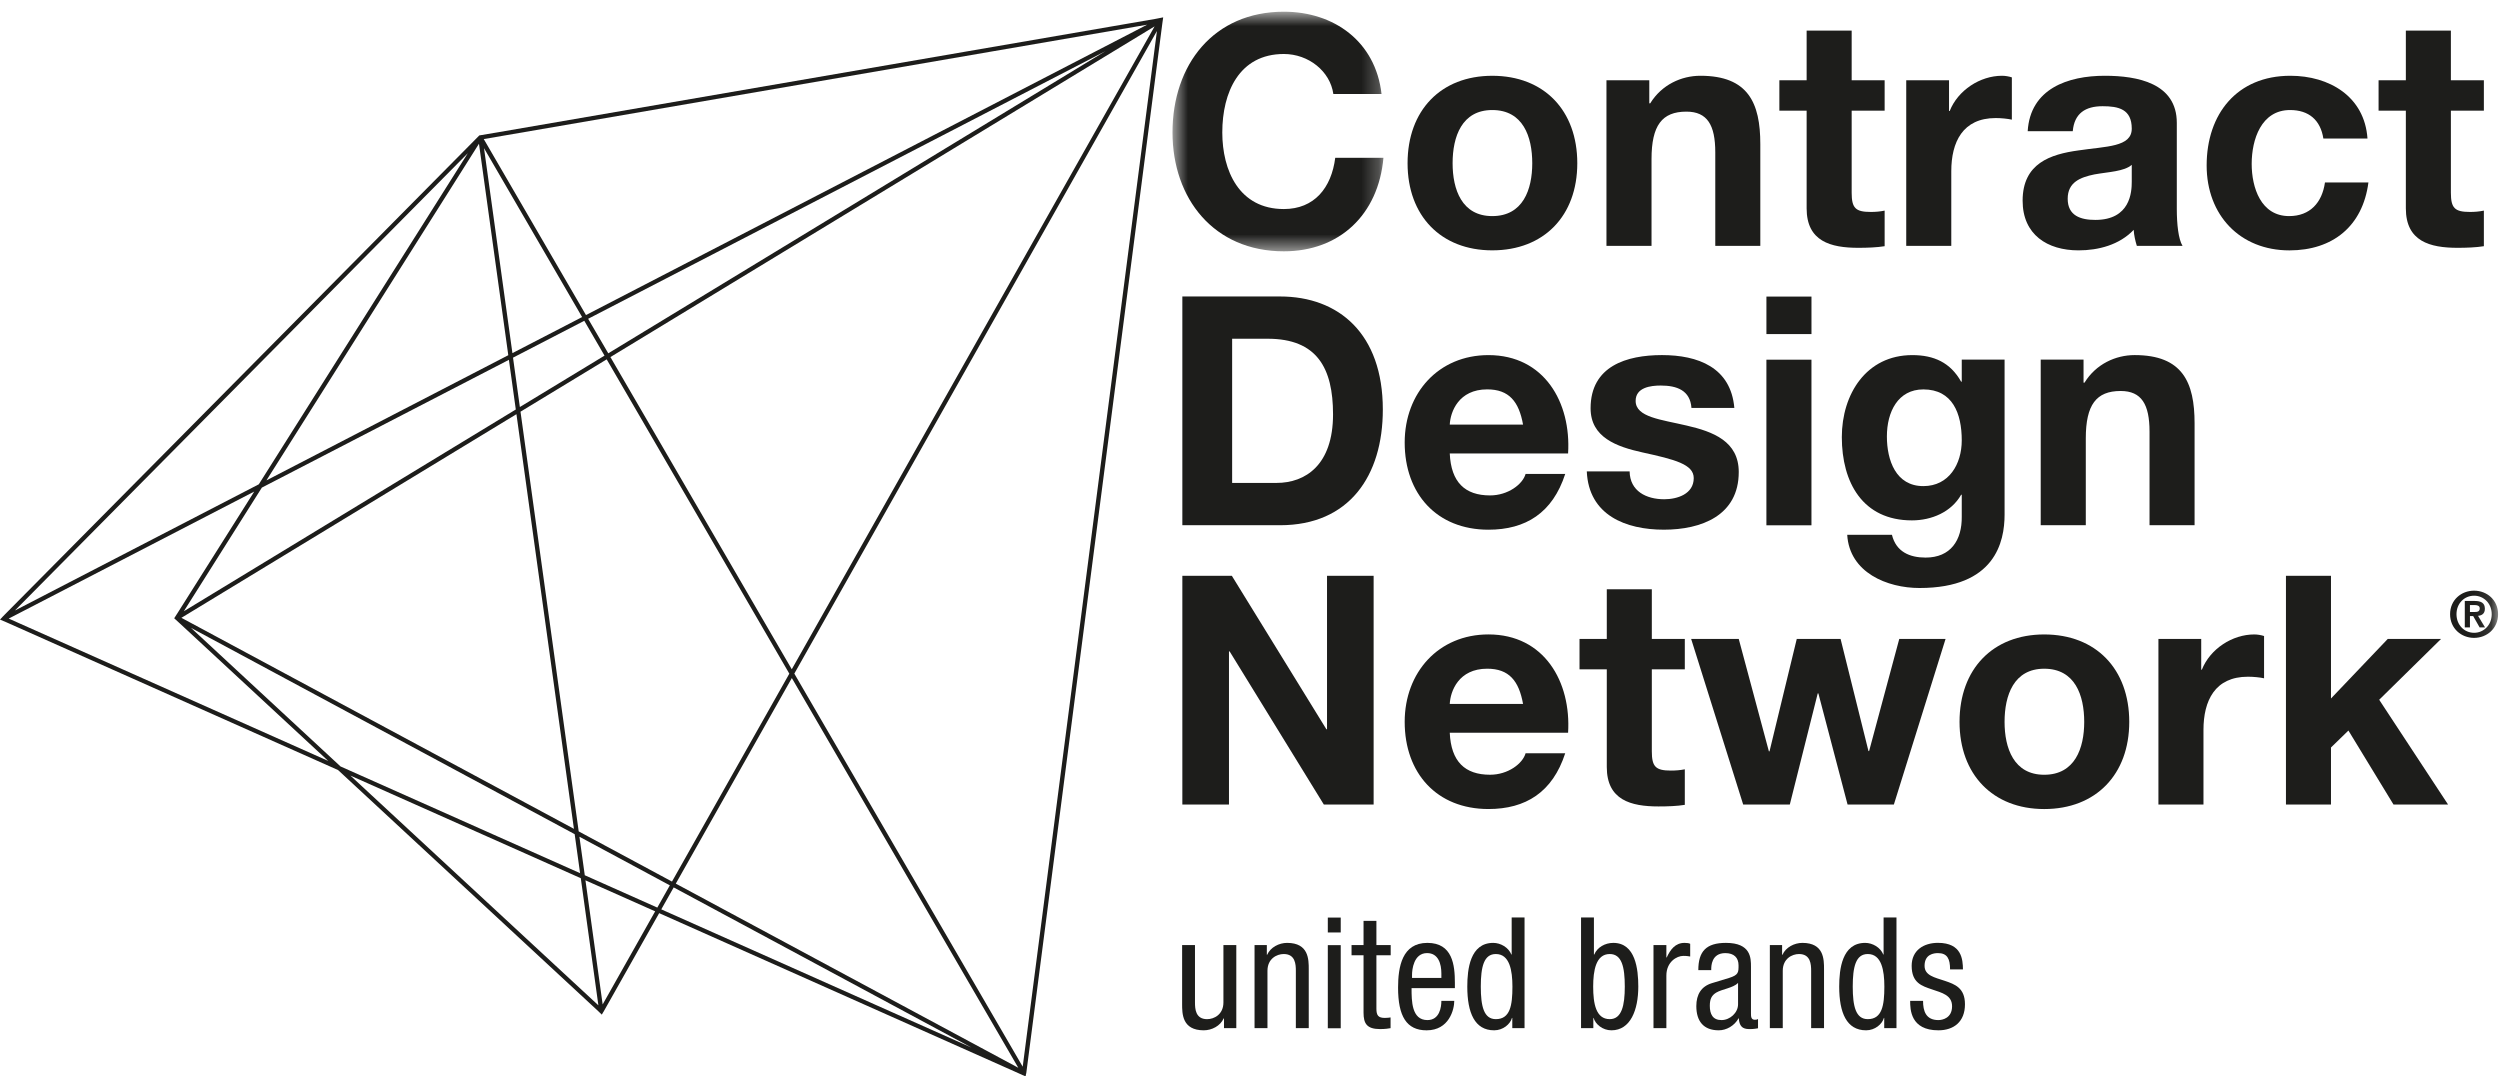 <?xml version="1.0" encoding="UTF-8" standalone="no"?>
<svg width="144px" height="62px" viewBox="0 0 144 62" version="1.1" xmlns="http://www.w3.org/2000/svg" xmlns:xlink="http://www.w3.org/1999/xlink">
    <!-- Generator: Sketch 50.2 (55047) - http://www.bohemiancoding.com/sketch -->
    <title>Group</title>
    <desc>Created with Sketch.</desc>
    <defs>
        <polygon id="path-1" points="0.613 0.674 12.764 0.674 12.764 14.476 0.613 14.476"></polygon>
        <polygon id="path-3" points="0 62 143.889 62 143.889 0.674 0 0.674"></polygon>
    </defs>
    <g id="company-profile" stroke="none" stroke-width="1" fill="none" fill-rule="evenodd">
        <g transform="translate(-638, -1862)" id="Group">
            <g transform="translate(638, 1862)">
                <path d="M66.571,1.085 L29.101,7.547 L27.607,7.801 L27.266,8.147 L0.27,35.403 L0.124,35.553 L0.129,35.553 L0,35.687 L0.389,35.853 L19.472,44.355 L34.461,58.246 L34.664,58.443 L34.747,58.299 L34.75,58.3 L37.968,52.597 L58.641,61.807 L58.932,61.939 L58.933,61.939 L58.933,61.936 L59.074,62 L59.076,62 L59.102,61.84 L59.11,61.841 L66.951,1.346 L67,1 L66.571,1.085 Z M27.865,8.011 L66.075,1.423 L33.752,18.147 L27.865,8.011 Z M35.16,20.567 L66.505,1.519 L45.606,38.55 L35.16,20.567 Z M45.753,38.8 L66.639,1.787 L58.908,61.441 L45.753,38.8 Z M33.877,18.363 L63.678,2.944 L35.036,20.351 L33.877,18.363 Z M27.589,8.279 L29.277,20.46 L15.347,27.669 L27.589,8.279 Z M27.88,8.536 L33.53,18.263 L29.515,20.339 L27.88,8.536 Z M26.947,8.824 L14.907,27.896 L0.861,35.164 L26.947,8.824 Z M29.55,20.601 L33.655,18.477 L34.82,20.484 L29.944,23.444 L29.55,20.601 Z M33.333,47.888 L29.981,23.713 L34.945,20.699 L45.465,38.803 L38.706,50.778 L33.333,47.888 Z M15.083,28.086 L29.313,20.726 L29.71,23.587 L10.589,35.208 L15.083,28.086 Z M10.449,35.586 L29.747,23.857 L33.058,47.741 L10.449,35.586 Z M0.502,35.63 L14.644,28.314 L10.263,35.254 L10.263,35.255 L10.09,35.524 L10.034,35.612 L10.367,35.918 L18.905,43.83 L0.502,35.63 Z M19.614,44.147 L11.002,36.165 L33.101,48.048 L33.412,50.294 L19.614,44.147 Z M38.926,50.897 L45.61,39.056 L58.654,61.504 L38.926,50.897 Z M20.182,44.673 L33.454,50.585 L34.467,57.907 L20.182,44.673 Z M33.683,50.414 L33.375,48.196 L38.583,50.996 L37.861,52.277 L33.683,50.414 Z M33.722,50.706 L37.737,52.493 L34.713,57.855 L33.722,50.706 Z M38.09,52.379 L38.804,51.115 L55.968,60.345 L38.09,52.379 Z" id="Fill-1" fill="#1D1D1B"></path>
                <g id="Group-52">
                    <g id="Group-4" transform="translate(66.923, 0)">
                        <mask id="mask-2" fill="white">
                            <use xlink:href="#path-1"></use>
                        </mask>
                        <g id="Clip-3"></g>
                        <path d="M7.027,14.476 C10.226,14.476 12.472,12.373 12.764,9.088 L9.987,9.088 C9.767,10.824 8.78,12.041 7.027,12.041 C4.45,12.041 3.481,9.826 3.481,7.629 C3.481,5.324 4.45,3.11 7.027,3.11 C8.452,3.11 9.695,4.106 9.878,5.415 L12.654,5.415 C12.307,2.372 9.896,0.674 7.027,0.674 C2.988,0.674 0.613,3.717 0.613,7.629 C0.613,11.431 2.988,14.476 7.027,14.476" id="Fill-2" fill="#1D1D1B" mask="url(#mask-2)"></path>
                    </g>
                    <path d="M85.955,12.447 C84.201,12.447 83.67,10.915 83.67,9.403 C83.67,7.87 84.201,6.338 85.955,6.338 C87.727,6.338 88.258,7.87 88.258,9.403 C88.258,10.915 87.727,12.447 85.955,12.447 M85.955,4.365 C82.994,4.365 81.076,6.358 81.076,9.403 C81.076,12.427 82.994,14.42 85.955,14.42 C88.935,14.42 90.852,12.427 90.852,9.403 C90.852,6.358 88.935,4.365 85.955,4.365" id="Fill-5" fill="#1D1D1B"></path>
                    <path d="M95.128,9.163 C95.128,7.224 95.73,6.43 97.137,6.43 C98.343,6.43 98.8,7.205 98.8,8.773 L98.8,14.162 L101.394,14.162 L101.394,8.295 C101.394,5.933 100.699,4.364 97.942,4.364 C96.846,4.364 95.713,4.88 95.053,5.951 L94.999,5.951 L94.999,4.623 L92.532,4.623 L92.532,14.162 L95.128,14.162 L95.128,9.163 Z" id="Fill-7" fill="#1D1D1B"></path>
                    <path d="M104.062,12.004 C104.062,13.904 105.449,14.274 107.04,14.274 C107.552,14.274 108.118,14.253 108.555,14.181 L108.555,12.131 C108.283,12.188 108.027,12.208 107.754,12.208 C106.876,12.208 106.656,11.984 106.656,11.101 L106.656,6.375 L108.555,6.375 L108.555,4.624 L106.656,4.624 L106.656,1.763 L104.062,1.763 L104.062,4.624 L102.491,4.624 L102.491,6.375 L104.062,6.375 L104.062,12.004 Z" id="Fill-9" fill="#1D1D1B"></path>
                    <path d="M112.394,9.863 C112.394,8.184 113.052,6.8 114.952,6.8 C115.261,6.8 115.646,6.838 115.883,6.892 L115.883,4.457 C115.719,4.401 115.499,4.364 115.316,4.364 C114.057,4.364 112.777,5.195 112.302,6.395 L112.264,6.395 L112.264,4.624 L109.799,4.624 L109.799,14.162 L112.394,14.162 L112.394,9.863 Z" id="Fill-11" fill="#1D1D1B"></path>
                    <path d="M122.789,10.472 C122.789,11.044 122.717,12.667 120.689,12.667 C119.848,12.667 119.099,12.428 119.099,11.45 C119.099,10.492 119.829,10.214 120.633,10.047 C121.439,9.9 122.351,9.881 122.789,9.494 L122.789,10.472 Z M119.721,8.664 C118.113,8.885 116.503,9.401 116.503,11.56 C116.503,13.517 117.927,14.421 119.721,14.421 C120.87,14.421 122.077,14.107 122.901,13.239 C122.918,13.552 122.991,13.866 123.082,14.162 L125.714,14.162 C125.475,13.775 125.384,12.907 125.384,12.041 L125.384,7.077 C125.384,4.789 123.118,4.364 121.237,4.364 C119.119,4.364 116.943,5.102 116.795,7.557 L119.391,7.557 C119.481,6.525 120.123,6.118 121.109,6.118 C122.023,6.118 122.789,6.282 122.789,7.41 C122.789,8.478 121.31,8.424 119.721,8.664 Z" id="Fill-13" fill="#1D1D1B"></path>
                    <path d="M131.871,14.422 C134.356,14.422 136.093,13.036 136.421,10.509 L133.918,10.509 C133.754,11.671 133.059,12.447 131.853,12.447 C130.226,12.447 129.697,10.803 129.697,9.44 C129.697,8.036 130.246,6.338 131.908,6.338 C132.985,6.338 133.661,6.912 133.826,7.981 L136.367,7.981 C136.201,5.546 134.155,4.364 131.926,4.364 C128.856,4.364 127.103,6.561 127.103,9.531 C127.103,12.391 129.02,14.422 131.871,14.422" id="Fill-15" fill="#1D1D1B"></path>
                    <path d="M138.577,12.004 C138.577,13.904 139.964,14.274 141.554,14.274 C142.067,14.274 142.634,14.253 143.071,14.181 L143.071,12.131 C142.796,12.188 142.542,12.208 142.268,12.208 C141.391,12.208 141.171,11.984 141.171,11.101 L141.171,6.375 L143.071,6.375 L143.071,4.624 L141.171,4.624 L141.171,1.763 L138.577,1.763 L138.577,4.624 L137.006,4.624 L137.006,6.375 L138.577,6.375 L138.577,12.004 Z" id="Fill-17" fill="#1D1D1B"></path>
                    <path d="M76.783,23.867 C76.783,26.783 75.193,27.816 73.53,27.816 L70.971,27.816 L70.971,19.511 L73.018,19.511 C75.868,19.511 76.783,21.211 76.783,23.867 Z M68.103,17.077 L68.103,30.253 L73.731,30.253 C77.715,30.253 79.651,27.41 79.651,23.59 C79.651,19.219 77.112,17.077 73.731,17.077 L68.103,17.077 Z" id="Fill-19" fill="#1D1D1B"></path>
                    <path d="M83.506,24.457 C83.542,23.719 84.017,22.428 85.663,22.428 C86.922,22.428 87.489,23.13 87.728,24.457 L83.506,24.457 Z M85.734,20.454 C82.866,20.454 80.91,22.631 80.91,25.491 C80.91,28.444 82.758,30.511 85.734,30.511 C87.874,30.511 89.426,29.551 90.157,27.299 L87.874,27.299 C87.709,27.89 86.868,28.536 85.826,28.536 C84.383,28.536 83.58,27.779 83.506,26.119 L90.322,26.119 C90.505,23.184 88.951,20.454 85.734,20.454 Z" id="Fill-21" fill="#1D1D1B"></path>
                    <path d="M95.858,28.757 C94.834,28.757 93.884,28.296 93.866,27.152 L91.399,27.152 C91.51,29.679 93.646,30.51 95.84,30.51 C97.997,30.51 100.152,29.698 100.152,27.189 C100.152,25.416 98.672,24.863 97.155,24.513 C95.675,24.164 94.213,24.033 94.213,23.092 C94.213,22.318 95.073,22.207 95.657,22.207 C96.59,22.207 97.356,22.484 97.428,23.498 L99.898,23.498 C99.697,21.155 97.795,20.453 95.73,20.453 C93.703,20.453 91.618,21.08 91.618,23.517 C91.618,25.196 93.119,25.731 94.614,26.061 C96.479,26.469 97.559,26.746 97.559,27.538 C97.559,28.461 96.606,28.757 95.858,28.757" id="Fill-23" fill="#1D1D1B"></path>
                    <mask id="mask-4" fill="white">
                        <use xlink:href="#path-3"></use>
                    </mask>
                    <g id="Clip-26"></g>
                    <polygon id="Fill-25" fill="#1D1D1B" mask="url(#mask-4)" points="101.746 19.243 104.341 19.243 104.341 17.083 101.746 17.083"></polygon>
                    <polygon id="Fill-27" fill="#1D1D1B" mask="url(#mask-4)" points="101.745 30.257 104.34 30.257 104.34 20.718 101.745 20.718"></polygon>
                    <path d="M110.785,28 C109.195,28 108.685,26.504 108.685,25.14 C108.685,23.72 109.325,22.43 110.785,22.43 C112.467,22.43 112.997,23.814 112.997,25.363 C112.997,26.727 112.265,28 110.785,28 M110.914,32.117 C109.999,32.117 109.214,31.784 108.976,30.806 L106.4,30.806 C106.529,32.983 108.704,33.869 110.565,33.869 C114.916,33.869 115.464,31.211 115.464,29.642 L115.464,20.712 L112.997,20.712 L112.997,21.985 L112.961,21.985 C112.339,20.878 111.391,20.454 110.146,20.454 C107.497,20.454 106.089,22.705 106.089,25.177 C106.089,27.796 107.295,29.974 110.127,29.974 C111.26,29.974 112.393,29.496 112.961,28.498 L112.997,28.498 L112.997,29.753 C113.015,31.118 112.358,32.117 110.914,32.117" id="Fill-28" fill="#1D1D1B" mask="url(#mask-4)"></path>
                    <path d="M126.408,30.252 L126.408,24.383 C126.408,22.022 125.715,20.453 122.956,20.453 C121.859,20.453 120.726,20.971 120.068,22.041 L120.012,22.041 L120.012,20.712 L117.545,20.712 L117.545,30.252 L120.142,30.252 L120.142,25.25 C120.142,23.314 120.744,22.521 122.15,22.521 C123.356,22.521 123.813,23.295 123.813,24.864 L123.813,30.252 L126.408,30.252 Z" id="Fill-29" fill="#1D1D1B" mask="url(#mask-4)"></path>
                    <polygon id="Fill-30" fill="#1D1D1B" mask="url(#mask-4)" points="79.121 33.166 76.436 33.166 76.436 42.004 76.399 42.004 70.954 33.166 68.103 33.166 68.103 46.34 70.789 46.34 70.789 37.521 70.827 37.521 76.252 46.34 79.121 46.34"></polygon>
                    <path d="M83.506,40.547 C83.542,39.808 84.017,38.517 85.663,38.517 C86.922,38.517 87.489,39.219 87.728,40.547 L83.506,40.547 Z M85.734,36.543 C82.866,36.543 80.91,38.721 80.91,41.58 C80.91,44.533 82.758,46.6 85.734,46.6 C87.874,46.6 89.426,45.64 90.157,43.387 L87.874,43.387 C87.709,43.981 86.868,44.625 85.826,44.625 C84.383,44.625 83.58,43.868 83.506,42.207 L90.322,42.207 C90.505,39.274 88.951,36.543 85.734,36.543 Z" id="Fill-31" fill="#1D1D1B" mask="url(#mask-4)"></path>
                    <path d="M92.551,44.182 C92.551,46.083 93.938,46.451 95.528,46.451 C96.041,46.451 96.608,46.433 97.045,46.359 L97.045,44.312 C96.77,44.366 96.516,44.385 96.242,44.385 C95.365,44.385 95.145,44.162 95.145,43.278 L95.145,38.554 L97.045,38.554 L97.045,36.801 L95.145,36.801 L95.145,33.941 L92.551,33.941 L92.551,36.801 L90.98,36.801 L90.98,38.554 L92.551,38.554 L92.551,44.182 Z" id="Fill-32" fill="#1D1D1B" mask="url(#mask-4)"></path>
                    <polygon id="Fill-33" fill="#1D1D1B" mask="url(#mask-4)" points="103.093 46.341 104.701 39.939 104.738 39.939 106.42 46.341 109.087 46.341 112.065 36.801 109.398 36.801 107.661 43.261 107.624 43.261 106.017 36.801 103.494 36.801 101.924 43.278 101.888 43.278 100.151 36.801 97.41 36.801 100.407 46.341"></polygon>
                    <path d="M117.747,44.626 C115.993,44.626 115.463,43.093 115.463,41.581 C115.463,40.049 115.993,38.518 117.747,38.518 C119.52,38.518 120.051,40.049 120.051,41.581 C120.051,43.093 119.52,44.626 117.747,44.626 M117.747,36.544 C114.787,36.544 112.869,38.536 112.869,41.581 C112.869,44.607 114.787,46.601 117.747,46.601 C120.725,46.601 122.645,44.607 122.645,41.581 C122.645,38.536 120.725,36.544 117.747,36.544" id="Fill-34" fill="#1D1D1B" mask="url(#mask-4)"></path>
                    <path d="M126.828,38.572 L126.79,38.572 L126.79,36.801 L124.325,36.801 L124.325,46.341 L126.92,46.341 L126.92,42.042 C126.92,40.361 127.577,38.979 129.48,38.979 C129.789,38.979 130.173,39.015 130.41,39.07 L130.41,36.635 C130.245,36.58 130.027,36.544 129.843,36.544 C128.584,36.544 127.304,37.373 126.828,38.572" id="Fill-35" fill="#1D1D1B" mask="url(#mask-4)"></path>
                    <polygon id="Fill-36" fill="#1D1D1B" mask="url(#mask-4)" points="140.606 36.801 137.536 36.801 134.265 40.233 134.265 33.166 131.671 33.166 131.671 46.34 134.265 46.34 134.265 43.055 135.269 42.079 137.865 46.34 141.008 46.34 137.041 40.306"></polygon>
                    <path d="M70.469,57.74 C70.469,58.436 69.929,58.704 69.53,58.704 C68.857,58.704 68.831,58.104 68.831,57.74 L68.831,54.435 L68.09,54.435 L68.09,57.828 C68.09,58.391 68.09,59.346 69.337,59.346 C69.796,59.346 70.291,59.096 70.484,58.659 L70.502,58.659 L70.502,59.221 L71.211,59.221 L71.211,54.435 L70.469,54.435 L70.469,57.74 Z" id="Fill-37" fill="#1D1D1B" mask="url(#mask-4)"></path>
                    <path d="M74.136,54.31 C73.676,54.31 73.181,54.56 72.988,54.996 L72.97,54.996 L72.97,54.434 L72.262,54.434 L72.262,59.221 L73.006,59.221 L73.006,55.918 C73.006,55.219 73.543,54.952 73.943,54.952 C74.614,54.952 74.641,55.551 74.641,55.918 L74.641,59.221 L75.384,59.221 L75.384,55.828 C75.384,55.264 75.384,54.31 74.136,54.31" id="Fill-38" fill="#1D1D1B" mask="url(#mask-4)"></path>
                    <polygon id="Fill-39" fill="#1D1D1B" mask="url(#mask-4)" points="76.482 53.71 77.226 53.71 77.226 52.852 76.482 52.852"></polygon>
                    <polygon id="Fill-40" fill="#1D1D1B" mask="url(#mask-4)" points="76.482 59.228 77.226 59.228 77.226 54.44 76.482 54.44"></polygon>
                    <path d="M79.281,53.042 L78.54,53.042 L78.54,54.435 L77.849,54.435 L77.849,55.025 L78.54,55.025 L78.54,58.328 C78.54,58.953 78.726,59.275 79.494,59.275 C79.804,59.275 80,59.24 80.097,59.222 L80.097,58.604 C80.017,58.614 79.928,58.632 79.769,58.632 C79.379,58.632 79.281,58.479 79.281,58.095 L79.281,55.025 L80.104,55.025 L80.104,54.435 L79.281,54.435 L79.281,53.042 Z" id="Fill-41" fill="#1D1D1B" mask="url(#mask-4)"></path>
                    <path d="M83.023,56.329 L81.333,56.329 L81.333,56.148 C81.333,55.864 81.422,54.898 82.2,54.898 C82.856,54.898 83.023,55.533 83.023,56.068 L83.023,56.329 Z M82.218,54.31 C80.758,54.31 80.529,55.694 80.529,56.89 C80.529,58.533 81.014,59.347 82.172,59.347 C83.463,59.347 83.766,58.158 83.766,57.649 L83.023,57.649 C83.023,58.006 82.926,58.757 82.218,58.757 C81.306,58.757 81.306,57.649 81.306,56.916 L83.801,56.916 L83.801,56.613 C83.801,55.587 83.668,54.31 82.218,54.31 Z" id="Fill-42" fill="#1D1D1B" mask="url(#mask-4)"></path>
                    <path d="M86.16,58.703 C85.472,58.703 85.294,57.971 85.294,56.83 C85.294,55.684 85.472,54.952 86.16,54.952 C86.957,54.952 87.116,55.9 87.116,56.83 C87.116,57.916 86.983,58.703 86.16,58.703 Z M87.072,54.98 L87.054,54.98 C86.887,54.57 86.435,54.31 86.01,54.31 C84.675,54.31 84.516,55.827 84.516,56.83 C84.516,58.338 84.942,59.346 86.063,59.346 C86.577,59.346 86.992,58.989 87.089,58.632 L87.108,58.632 L87.108,59.221 L87.814,59.221 L87.814,52.845 L87.072,52.845 L87.072,54.98 Z" id="Fill-43" fill="#1D1D1B" mask="url(#mask-4)"></path>
                    <path d="M92.721,58.703 C91.926,58.703 91.767,57.809 91.767,56.83 C91.767,55.9 91.926,54.952 92.721,54.952 C93.411,54.952 93.588,55.684 93.588,56.83 C93.588,57.918 93.411,58.703 92.721,58.703 M92.925,54.31 C92.448,54.31 91.997,54.57 91.83,54.98 L91.81,54.98 L91.81,52.845 L91.068,52.845 L91.068,59.221 L91.776,59.221 L91.776,58.633 L91.792,58.633 C91.891,58.989 92.305,59.346 92.818,59.346 C93.914,59.346 94.366,58.176 94.366,56.83 C94.366,55.827 94.208,54.31 92.925,54.31" id="Fill-44" fill="#1D1D1B" mask="url(#mask-4)"></path>
                    <path d="M96.003,55.15 L95.983,55.15 L95.983,54.435 L95.241,54.435 L95.241,59.221 L95.983,59.221 L95.983,56.194 C95.983,55.399 96.587,55.059 96.956,55.059 C97.196,55.059 97.283,55.087 97.355,55.095 L97.355,54.364 C97.283,54.326 97.178,54.31 97.029,54.31 C96.496,54.31 96.214,54.693 96.003,55.15" id="Fill-45" fill="#1D1D1B" mask="url(#mask-4)"></path>
                    <path d="M100.112,57.846 C100.112,58.338 99.644,58.757 99.158,58.757 C98.656,58.757 98.485,58.417 98.485,57.934 C98.485,57.515 98.61,57.327 98.849,57.177 C99.186,56.971 99.839,56.908 100.112,56.614 L100.112,57.846 Z M100.856,58.354 L100.856,55.686 C100.856,55.186 100.856,54.31 99.415,54.31 C98.282,54.31 97.823,54.791 97.823,55.881 L98.567,55.881 L98.567,55.837 C98.567,55.668 98.567,54.899 99.379,54.899 C99.875,54.899 100.14,55.159 100.14,55.604 C100.14,56.007 100.14,56.158 99.6,56.328 L98.602,56.631 C97.991,56.819 97.708,57.282 97.708,57.953 C97.708,58.81 98.115,59.346 98.999,59.346 C99.442,59.346 99.901,59.087 100.14,58.657 L100.157,58.657 C100.193,59.275 100.547,59.275 100.83,59.275 C101.015,59.275 101.209,59.239 101.262,59.229 L101.262,58.694 C101.228,58.721 101.184,58.739 101.085,58.739 C100.856,58.739 100.856,58.552 100.856,58.354 Z" id="Fill-46" fill="#1D1D1B" mask="url(#mask-4)"></path>
                    <path d="M103.818,54.31 C103.359,54.31 102.862,54.56 102.669,54.996 L102.649,54.996 L102.649,54.434 L101.943,54.434 L101.943,59.221 L102.687,59.221 L102.687,55.918 C102.687,55.219 103.225,54.952 103.623,54.952 C104.294,54.952 104.322,55.551 104.322,55.918 L104.322,59.221 L105.064,59.221 L105.064,55.828 C105.064,55.264 105.064,54.31 103.818,54.31" id="Fill-47" fill="#1D1D1B" mask="url(#mask-4)"></path>
                    <path d="M107.584,58.703 C106.894,58.703 106.718,57.971 106.718,56.83 C106.718,55.684 106.894,54.952 107.584,54.952 C108.381,54.952 108.539,55.9 108.539,56.83 C108.539,57.916 108.406,58.703 107.584,58.703 Z M108.495,54.98 L108.478,54.98 C108.31,54.57 107.859,54.31 107.435,54.31 C106.099,54.31 105.938,55.827 105.938,56.83 C105.938,58.338 106.365,59.346 107.488,59.346 C108,59.346 108.415,58.989 108.513,58.632 L108.531,58.632 L108.531,59.221 L109.237,59.221 L109.237,52.845 L108.495,52.845 L108.495,54.98 Z" id="Fill-48" fill="#1D1D1B" mask="url(#mask-4)"></path>
                    <path d="M112.024,56.497 C111.439,56.301 110.855,56.194 110.855,55.631 C110.855,54.962 111.387,54.899 111.626,54.899 C112.164,54.899 112.324,55.228 112.324,55.837 L113.066,55.837 C113.058,55.275 113.004,54.308 111.626,54.308 C110.803,54.308 110.112,54.738 110.112,55.631 C110.112,56.622 110.707,56.793 111.281,56.989 C111.857,57.185 112.439,57.319 112.439,57.961 C112.439,58.641 111.889,58.757 111.651,58.757 C110.926,58.757 110.768,58.229 110.768,57.65 L110.025,57.65 C110.025,58.139 110.042,59.346 111.651,59.346 C112.535,59.346 113.182,58.857 113.182,57.846 C113.182,56.899 112.598,56.693 112.024,56.497" id="Fill-49" fill="#1D1D1B" mask="url(#mask-4)"></path>
                    <path d="M142.509,36.449 C141.942,36.449 141.494,35.999 141.494,35.377 C141.494,34.76 141.942,34.312 142.509,34.312 C143.065,34.312 143.524,34.76 143.524,35.377 C143.524,35.999 143.065,36.449 142.509,36.449 M142.509,34.022 C141.776,34.022 141.125,34.552 141.125,35.377 C141.125,36.207 141.776,36.742 142.509,36.742 C143.238,36.742 143.889,36.207 143.889,35.377 C143.889,34.552 143.238,34.022 142.509,34.022" id="Fill-50" fill="#1D1D1B" mask="url(#mask-4)"></path>
                    <path d="M142.269,35.251 L142.269,34.851 L142.525,34.851 C142.659,34.851 142.832,34.875 142.832,35.04 C142.832,35.225 142.706,35.251 142.537,35.251 L142.269,35.251 Z M143.129,35.064 C143.129,34.734 142.917,34.615 142.539,34.615 L141.972,34.615 L141.972,36.138 L142.269,36.138 L142.269,35.487 L142.456,35.487 L142.825,36.138 L143.138,36.138 L142.735,35.471 C142.957,35.454 143.129,35.345 143.129,35.064 Z" id="Fill-51" fill="#1D1D1B" mask="url(#mask-4)"></path>
                </g>
            </g>
        </g>
    </g>
</svg>